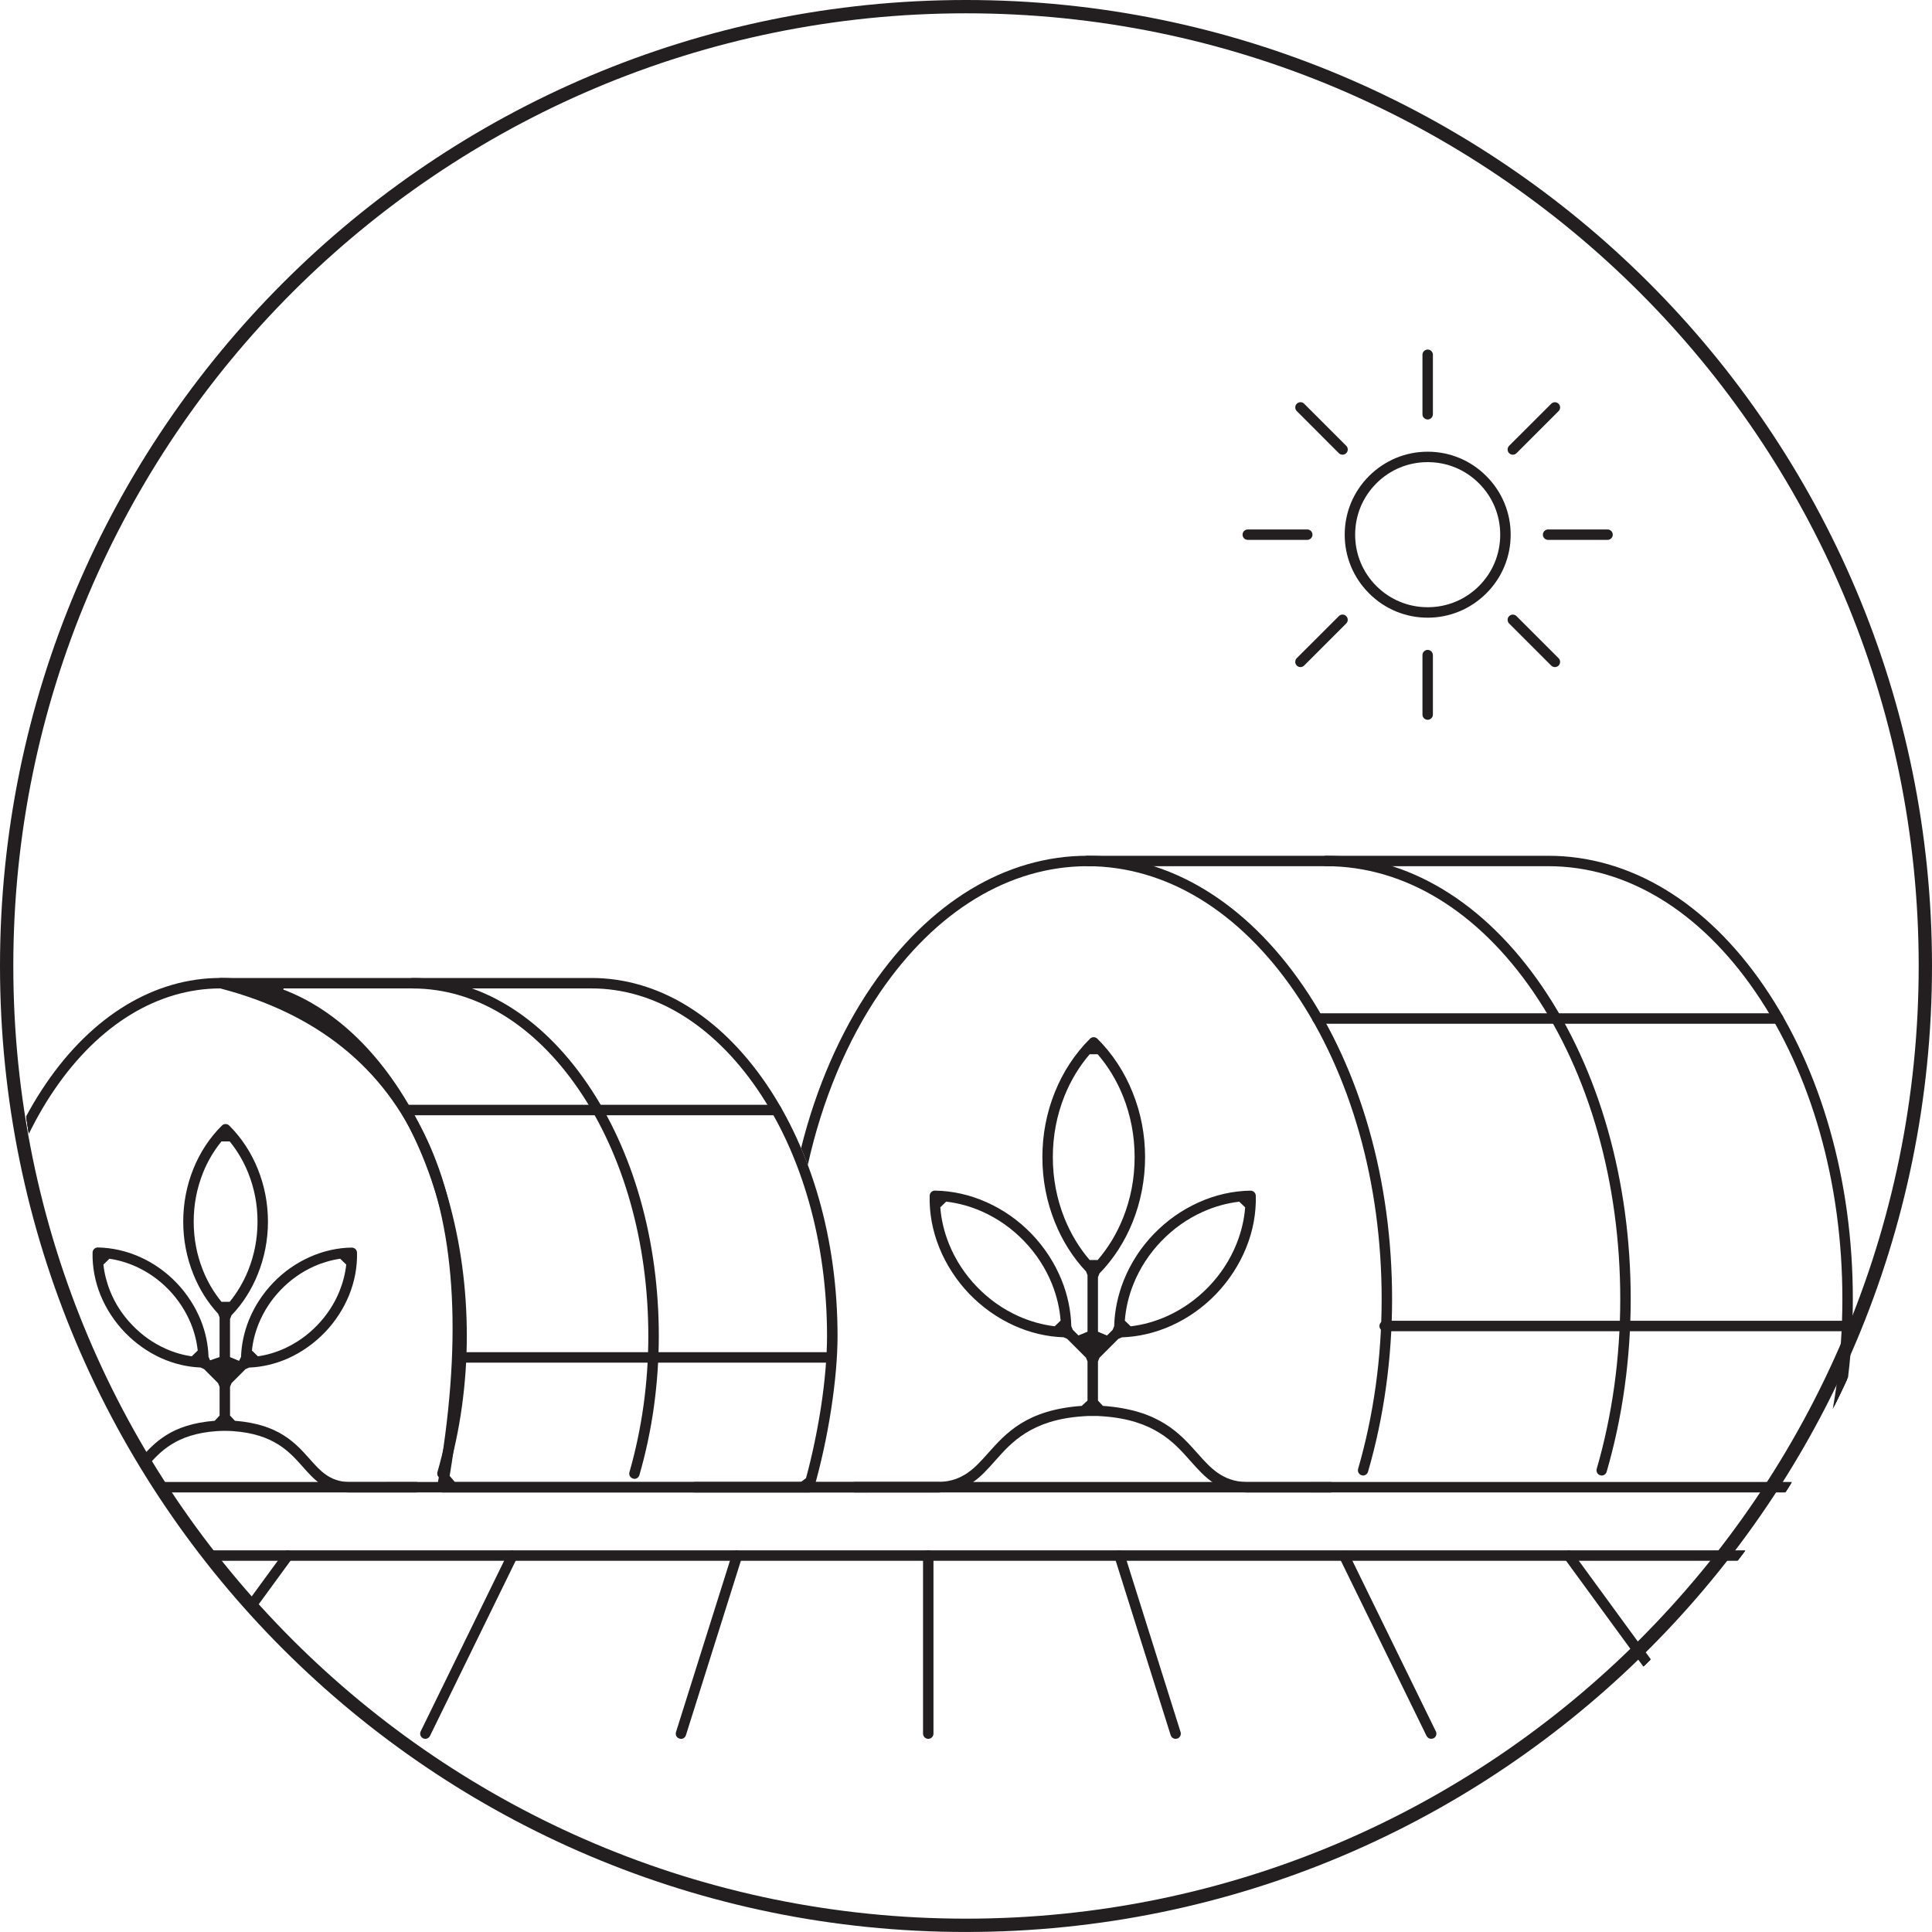 <?xml version="1.0" encoding="utf-8"?>
<!-- Generator: Adobe Illustrator 16.0.0, SVG Export Plug-In . SVG Version: 6.00 Build 0)  -->
<!DOCTYPE svg PUBLIC "-//W3C//DTD SVG 1.1//EN" "http://www.w3.org/Graphics/SVG/1.1/DTD/svg11.dtd">
<svg version="1.1" id="Layer_1" xmlns="http://www.w3.org/2000/svg" xmlns:xlink="http://www.w3.org/1999/xlink" x="0px" y="0px"
	 width="72.584px" height="72.583px" viewBox="0 0 72.584 72.583" enable-background="new 0 0 72.584 72.583" xml:space="preserve">
<path fill="none" stroke="#231F20" stroke-width="0.5" stroke-miterlimit="10" d="M36.292,72.333L36.292,72.333
	c-19.904,0-36.042-16.137-36.042-36.042C0.25,16.386,16.388,0.25,36.292,0.25c19.905,0,36.042,16.136,36.042,36.041
	C72.334,56.196,56.197,72.333,36.292,72.333z"/>
<g>
	<defs>
		<path id="SVGID_1_" d="M0.609,36.739c0,19.906,16.136,36.043,36.041,36.043c19.906,0,36.042-16.137,36.042-36.043
			c0-19.905-16.136-36.041-36.042-36.041C16.745,0.699,0.609,16.834,0.609,36.739"/>
	</defs>
	<clipPath id="SVGID_2_">
		<use xlink:href="#SVGID_1_"  overflow="visible"/>
	</clipPath>
	<path clip-path="url(#SVGID_2_)" fill-rule="evenodd" clip-rule="evenodd" fill="#231F20" d="M51.157,55.425
		c-0.104-0.029-0.163-0.139-0.134-0.24c0.291-1.002,0.514-2.055,0.662-3.123c0.148-1.064,0.223-2.16,0.223-3.256
		c0-4.359-1.157-8.451-3.259-11.529c-2.086-3.053-4.853-4.735-7.791-4.735s-5.705,1.682-7.791,4.735
		c-1.246,1.824-2.18,4.057-2.719,6.492c-0.08-0.215-0.164-0.428-0.252-0.635c0.563-2.268,1.479-4.365,2.648-6.076
		c2.161-3.164,5.042-4.908,8.113-4.908c3.07,0,5.951,1.744,8.113,4.908c2.146,3.141,3.33,7.313,3.33,11.748
		c0,1.107-0.078,2.223-0.229,3.309c-0.15,1.086-0.378,2.154-0.675,3.178c-0.023,0.082-0.101,0.141-0.187,0.141
		C51.193,55.433,51.176,55.431,51.157,55.425"/>
	<path clip-path="url(#SVGID_2_)" fill-rule="evenodd" clip-rule="evenodd" fill="#231F20" d="M51.165,55.397
		c-0.089-0.025-0.14-0.117-0.114-0.205c0.291-1.004,0.514-2.057,0.663-3.127c0.147-1.064,0.223-2.162,0.223-3.26
		c0-4.363-1.159-8.465-3.264-11.545c-2.092-3.061-4.866-4.748-7.814-4.748s-5.723,1.687-7.814,4.748
		c-1.232,1.805-2.159,4.006-2.702,6.408c-0.069-0.182-0.141-0.361-0.216-0.537c0.563-2.26,1.478-4.354,2.644-6.059
		c2.154-3.156,5.027-4.896,8.089-4.896c3.06,0,5.933,1.74,8.09,4.896c2.144,3.137,3.324,7.303,3.324,11.732
		c0,1.107-0.077,2.219-0.229,3.305c-0.149,1.084-0.377,2.152-0.674,3.174c-0.02,0.07-0.086,0.121-0.159,0.121
		C51.195,55.405,51.18,55.403,51.165,55.397"/>
	<path clip-path="url(#SVGID_2_)" fill-rule="evenodd" clip-rule="evenodd" fill="#231F20" d="M51.165,55.397
		c-0.089-0.025-0.14-0.117-0.114-0.205c0.291-1.004,0.514-2.057,0.663-3.127c0.147-1.064,0.223-2.162,0.223-3.26
		c0-4.363-1.159-8.465-3.264-11.545c-2.092-3.061-4.866-4.748-7.814-4.748s-5.723,1.687-7.814,4.748
		c-1.232,1.805-2.159,4.006-2.702,6.408c-0.069-0.182-0.141-0.361-0.216-0.537c0.563-2.26,1.478-4.354,2.644-6.059
		c2.154-3.156,5.027-4.896,8.089-4.896c3.06,0,5.933,1.74,8.09,4.896c2.144,3.137,3.324,7.303,3.324,11.732
		c0,1.107-0.077,2.219-0.229,3.305c-0.149,1.084-0.377,2.152-0.674,3.174c-0.02,0.07-0.086,0.121-0.159,0.121
		C51.195,55.405,51.18,55.403,51.165,55.397"/>
	<path clip-path="url(#SVGID_2_)" fill-rule="evenodd" clip-rule="evenodd" fill="#231F20" d="M68.466,55.425
		c-0.104-0.029-0.163-0.139-0.134-0.24c0.291-1.002,0.514-2.055,0.662-3.123c0.148-1.064,0.223-2.16,0.223-3.256
		c0-4.359-1.157-8.451-3.259-11.529c-2.086-3.053-4.853-4.735-7.791-4.735H40.859c-0.109,0-0.197-0.088-0.197-0.195
		c0-0.108,0.088-0.196,0.197-0.196h17.308c3.07,0,5.951,1.744,8.113,4.908c2.146,3.141,3.33,7.313,3.33,11.748
		c0,1.107-0.078,2.223-0.229,3.309c-0.15,1.086-0.378,2.154-0.675,3.178c-0.023,0.082-0.101,0.141-0.187,0.141
		C68.502,55.433,68.484,55.431,68.466,55.425"/>
	<path clip-path="url(#SVGID_2_)" fill-rule="evenodd" clip-rule="evenodd" fill="#231F20" d="M68.474,55.397
		c-0.089-0.025-0.14-0.117-0.114-0.205c0.291-1.004,0.514-2.057,0.663-3.127c0.147-1.064,0.223-2.162,0.223-3.26
		c0-4.363-1.159-8.465-3.264-11.545c-2.092-3.061-4.866-4.748-7.814-4.748H40.858c-0.093,0-0.168-0.074-0.168-0.168
		c0-0.093,0.075-0.168,0.168-0.168h17.309c3.06,0,5.933,1.74,8.09,4.896c2.144,3.137,3.324,7.303,3.324,11.732
		c0,1.107-0.077,2.219-0.229,3.305c-0.149,1.084-0.377,2.152-0.674,3.174c-0.02,0.07-0.086,0.121-0.159,0.121
		C68.504,55.405,68.488,55.403,68.474,55.397"/>
	<path clip-path="url(#SVGID_2_)" fill-rule="evenodd" clip-rule="evenodd" fill="#231F20" d="M68.474,55.397
		c-0.089-0.025-0.14-0.117-0.114-0.205c0.291-1.004,0.514-2.057,0.663-3.127c0.147-1.064,0.223-2.162,0.223-3.26
		c0-4.363-1.159-8.465-3.264-11.545c-2.092-3.061-4.866-4.748-7.814-4.748H40.858c-0.093,0-0.168-0.074-0.168-0.168
		c0-0.093,0.075-0.168,0.168-0.168h17.309c3.06,0,5.933,1.74,8.09,4.896c2.144,3.137,3.324,7.303,3.324,11.732
		c0,1.107-0.077,2.219-0.229,3.305c-0.149,1.084-0.377,2.152-0.674,3.174c-0.02,0.07-0.086,0.121-0.159,0.121
		C68.504,55.405,68.488,55.403,68.474,55.397"/>
	<path clip-path="url(#SVGID_2_)" fill-rule="evenodd" clip-rule="evenodd" fill="#231F20" d="M26.108,56.069
		c-0.108,0-0.196-0.088-0.196-0.195c0-0.109,0.088-0.197,0.196-0.197h48.288c0.108,0,0.196,0.088,0.196,0.197
		c0,0.107-0.088,0.195-0.196,0.195H26.108z"/>
	<path clip-path="url(#SVGID_2_)" fill-rule="evenodd" clip-rule="evenodd" fill="#231F20" d="M26.108,56.042
		c-0.093,0-0.168-0.074-0.168-0.168s0.075-0.168,0.168-0.168h48.288c0.093,0,0.168,0.074,0.168,0.168s-0.075,0.168-0.168,0.168
		H26.108z"/>
	<path clip-path="url(#SVGID_2_)" fill-rule="evenodd" clip-rule="evenodd" fill="#231F20" d="M26.108,56.042
		c-0.093,0-0.168-0.074-0.168-0.168s0.075-0.168,0.168-0.168h48.288c0.093,0,0.168,0.074,0.168,0.168s-0.075,0.168-0.168,0.168
		H26.108z"/>
	<path clip-path="url(#SVGID_2_)" fill-rule="evenodd" clip-rule="evenodd" fill="#231F20" d="M49.496,38.462
		c-0.107,0-0.196-0.09-0.196-0.197c0-0.109,0.089-0.197,0.196-0.197h17.31c0.107,0,0.195,0.088,0.195,0.197
		c0,0.107-0.088,0.197-0.195,0.197H49.496z"/>
	<path clip-path="url(#SVGID_2_)" fill-rule="evenodd" clip-rule="evenodd" fill="#231F20" d="M49.496,38.433
		c-0.093,0-0.168-0.074-0.168-0.168s0.075-0.168,0.168-0.168h17.31c0.092,0,0.168,0.074,0.168,0.168s-0.076,0.168-0.168,0.168
		H49.496z"/>
	<path clip-path="url(#SVGID_2_)" fill-rule="evenodd" clip-rule="evenodd" fill="#231F20" d="M49.496,38.433
		c-0.093,0-0.168-0.074-0.168-0.168s0.075-0.168,0.168-0.168h17.31c0.092,0,0.168,0.074,0.168,0.168s-0.076,0.168-0.168,0.168
		H49.496z"/>
	<path clip-path="url(#SVGID_2_)" fill-rule="evenodd" clip-rule="evenodd" fill="#231F20" d="M52.02,50.013
		c-0.107,0-0.196-0.088-0.196-0.195c0-0.109,0.089-0.197,0.196-0.197h17.309c0.108,0,0.196,0.088,0.196,0.197
		c0,0.107-0.088,0.195-0.196,0.195H52.02z"/>
	<path clip-path="url(#SVGID_2_)" fill-rule="evenodd" clip-rule="evenodd" fill="#231F20" d="M52.02,49.983
		c-0.093,0-0.168-0.074-0.168-0.168c0-0.092,0.075-0.168,0.168-0.168h17.309c0.093,0,0.169,0.076,0.169,0.168
		c0,0.094-0.076,0.168-0.169,0.168H52.02z"/>
	<path clip-path="url(#SVGID_2_)" fill-rule="evenodd" clip-rule="evenodd" fill="#231F20" d="M52.02,49.983
		c-0.093,0-0.168-0.074-0.168-0.168c0-0.092,0.075-0.168,0.168-0.168h17.309c0.093,0,0.169,0.076,0.169,0.168
		c0,0.094-0.076,0.168-0.169,0.168H52.02z"/>
	<path clip-path="url(#SVGID_2_)" fill-rule="evenodd" clip-rule="evenodd" fill="#231F20" d="M60.121,55.425
		c-0.104-0.029-0.163-0.139-0.134-0.24c0.291-1.002,0.514-2.055,0.662-3.123c0.147-1.064,0.223-2.16,0.223-3.256
		c0-4.359-1.157-8.451-3.259-11.529c-2.086-3.053-4.852-4.735-7.791-4.735c-0.108,0-0.196-0.088-0.196-0.195
		c0-0.108,0.088-0.196,0.196-0.196c3.07,0,5.951,1.744,8.113,4.908c2.146,3.141,3.33,7.313,3.33,11.748
		c0,1.105-0.078,2.221-0.229,3.309c-0.15,1.086-0.379,2.156-0.675,3.178c-0.024,0.082-0.101,0.141-0.188,0.141
		C60.157,55.433,60.14,55.431,60.121,55.425"/>
	<path clip-path="url(#SVGID_2_)" fill-rule="evenodd" clip-rule="evenodd" fill="#231F20" d="M60.129,55.397
		c-0.089-0.025-0.14-0.117-0.114-0.205c0.291-1.004,0.514-2.057,0.663-3.127c0.147-1.064,0.223-2.162,0.223-3.26
		c0-4.363-1.159-8.465-3.264-11.545c-2.092-3.061-4.865-4.748-7.814-4.748c-0.092,0-0.168-0.074-0.168-0.168
		c0-0.093,0.076-0.168,0.168-0.168c3.06,0,5.933,1.74,8.09,4.896c2.144,3.137,3.324,7.303,3.324,11.732
		c0,1.105-0.077,2.217-0.228,3.305c-0.15,1.084-0.378,2.152-0.674,3.174c-0.02,0.07-0.086,0.121-0.16,0.121
		C60.159,55.405,60.144,55.403,60.129,55.397"/>
	<path clip-path="url(#SVGID_2_)" fill-rule="evenodd" clip-rule="evenodd" fill="#231F20" d="M60.129,55.397
		c-0.089-0.025-0.14-0.117-0.114-0.205c0.291-1.004,0.514-2.057,0.663-3.127c0.147-1.064,0.223-2.162,0.223-3.26
		c0-4.363-1.159-8.465-3.264-11.545c-2.092-3.061-4.865-4.748-7.814-4.748c-0.092,0-0.168-0.074-0.168-0.168
		c0-0.093,0.076-0.168,0.168-0.168c3.06,0,5.933,1.74,8.09,4.896c2.144,3.137,3.324,7.303,3.324,11.732
		c0,1.105-0.077,2.217-0.228,3.305c-0.15,1.084-0.378,2.152-0.674,3.174c-0.02,0.07-0.086,0.121-0.16,0.121
		C60.159,55.405,60.144,55.403,60.129,55.397"/>
	<path clip-path="url(#SVGID_2_)" fill-rule="evenodd" clip-rule="evenodd" fill="#231F20" d="M32.119,56.069
		c-0.108,0-0.196-0.088-0.196-0.195c0-0.109,0.088-0.197,0.196-0.197h3.174c0.894-0.033,1.34-0.535,1.813-1.066
		c0.687-0.771,1.46-1.645,3.533-1.793l0.218-0.199v-1.471l-0.058-0.141l-0.709-0.709l-0.133-0.057
		c-0.63-0.021-1.254-0.168-1.855-0.438c-0.63-0.285-1.197-0.686-1.685-1.191c-0.48-0.5-0.87-1.1-1.125-1.73
		c-0.259-0.641-0.382-1.301-0.365-1.961c0.003-0.107,0.09-0.191,0.196-0.191c0.67,0.012,1.323,0.158,1.951,0.441
		c0.633,0.283,1.198,0.684,1.685,1.188c0.48,0.498,0.869,1.098,1.124,1.73c0.228,0.564,0.35,1.148,0.365,1.736l0.057,0.135
		l0.213,0.213l0.339-0.141v-2.125l-0.054-0.137c-0.497-0.527-0.891-1.152-1.173-1.855c-0.312-0.773-0.468-1.594-0.468-2.441
		c0-0.846,0.156-1.668,0.468-2.441c0.305-0.764,0.763-1.457,1.322-2.01c0.036-0.035,0.085-0.057,0.136-0.057
		c0.052,0,0.101,0.021,0.138,0.057c0.562,0.555,1.019,1.25,1.324,2.014c0.312,0.77,0.47,1.592,0.47,2.438
		c0,0.834-0.162,1.68-0.469,2.439c-0.296,0.734-0.715,1.385-1.246,1.93l-0.055,0.139v2.051l0.338,0.141l0.213-0.213l0.058-0.135
		c0.015-0.586,0.138-1.17,0.364-1.736c0.261-0.645,0.639-1.227,1.124-1.73c0.487-0.504,1.053-0.904,1.685-1.188
		c0.628-0.283,1.281-0.43,1.942-0.441h0.002c0.116,0,0.2,0.084,0.203,0.191c0.018,0.66-0.105,1.32-0.364,1.961
		c-0.256,0.631-0.646,1.23-1.126,1.73c-0.489,0.508-1.056,0.908-1.684,1.191c-0.602,0.27-1.226,0.416-1.855,0.438l-0.134,0.057
		l-0.709,0.709l-0.057,0.141v1.471l0.186,0.197c2.105,0.15,2.879,1.023,3.563,1.793c0.477,0.537,0.927,1.045,1.828,1.07l3.159-0.002
		c0.108,0,0.196,0.088,0.196,0.197c0,0.107-0.088,0.195-0.196,0.195l-3.162-0.002c-1.074-0.025-1.533-0.545-2.117-1.201
		c-0.603-0.68-1.352-1.523-3.268-1.658l-0.187-0.012h-0.389l-0.196,0.012c-1.918,0.135-2.667,0.979-3.269,1.658
		c-0.576,0.648-1.031,1.164-2.086,1.199L32.119,56.069z M46.559,45.146c-0.467,0.055-0.927,0.182-1.368,0.381
		c-0.582,0.26-1.106,0.631-1.562,1.104c-0.446,0.461-0.807,1.016-1.043,1.602c-0.181,0.447-0.291,0.912-0.327,1.385l0.222,0.211
		c0.465-0.055,0.923-0.184,1.363-0.381c0.582-0.262,1.108-0.633,1.563-1.105c0.453-0.471,0.805-1.01,1.045-1.604
		c0.182-0.451,0.292-0.914,0.328-1.379L46.559,45.146z M35.326,45.358c0.036,0.465,0.146,0.928,0.328,1.379
		c0.24,0.594,0.592,1.133,1.045,1.604c0.451,0.469,0.978,0.842,1.563,1.105c0.439,0.197,0.897,0.326,1.363,0.381l0.221-0.211
		c-0.035-0.469-0.145-0.934-0.327-1.385c-0.236-0.586-0.597-1.141-1.043-1.602c-0.445-0.465-0.985-0.846-1.561-1.104
		c-0.442-0.199-0.902-0.326-1.369-0.381L35.326,45.358z M40.938,39.608c-0.394,0.459-0.712,0.986-0.946,1.568
		c-0.29,0.725-0.438,1.496-0.438,2.297c0,0.799,0.147,1.572,0.438,2.297c0.235,0.584,0.554,1.111,0.946,1.568h0.301
		c0.395-0.459,0.715-0.986,0.95-1.572c0.291-0.723,0.438-1.496,0.438-2.293s-0.147-1.568-0.438-2.295
		c-0.235-0.584-0.556-1.113-0.95-1.57H40.938z"/>
	<path clip-path="url(#SVGID_2_)" fill-rule="evenodd" clip-rule="evenodd" fill="#231F20" d="M32.119,56.04
		c-0.093,0-0.168-0.074-0.168-0.168c0-0.092,0.075-0.168,0.168-0.168l3.174,0.002c0.907-0.035,1.357-0.541,1.834-1.078
		c0.682-0.766,1.452-1.635,3.514-1.781l0.244-0.23v-1.469l-0.066-0.16l-0.709-0.709l-0.152-0.066
		c-0.626-0.02-1.246-0.166-1.844-0.434c-0.627-0.283-1.19-0.682-1.676-1.188c-0.479-0.496-0.866-1.092-1.12-1.721
		c-0.256-0.637-0.379-1.293-0.362-1.949c0.002-0.09,0.077-0.164,0.167-0.164c0.667,0.012,1.316,0.158,1.94,0.439
		c0.629,0.283,1.192,0.68,1.676,1.182c0.478,0.496,0.865,1.092,1.118,1.721c0.227,0.561,0.349,1.141,0.362,1.727l0.066,0.154
		l0.213,0.213l0.387-0.16v-2.125l-0.062-0.156c-0.494-0.525-0.887-1.146-1.167-1.848c-0.31-0.77-0.467-1.586-0.467-2.43
		s0.157-1.66,0.466-2.432c0.305-0.758,0.76-1.449,1.316-2c0.031-0.029,0.072-0.047,0.116-0.047s0.086,0.018,0.117,0.049
		c0.559,0.551,1.015,1.242,1.318,2c0.311,0.771,0.468,1.586,0.468,2.43c0,0.832-0.162,1.672-0.467,2.428
		c-0.295,0.732-0.712,1.379-1.239,1.922l-0.064,0.158v2.051l0.387,0.16l0.213-0.213l0.066-0.154
		c0.014-0.584,0.136-1.164,0.362-1.727c0.259-0.641,0.635-1.219,1.118-1.721c0.484-0.502,1.047-0.898,1.676-1.182
		c0.624-0.281,1.273-0.428,1.932-0.438h0.003c0.099,0,0.171,0.07,0.173,0.16c0.018,0.658-0.104,1.314-0.362,1.951
		c-0.254,0.629-0.642,1.225-1.12,1.721c-0.486,0.508-1.05,0.904-1.675,1.188c-0.598,0.268-1.219,0.414-1.845,0.434l-0.152,0.066
		l-0.709,0.709l-0.066,0.162v1.467l0.215,0.229c2.091,0.148,2.861,1.018,3.542,1.781c0.48,0.543,0.935,1.055,1.849,1.08l3.16-0.002
		c0.093,0,0.168,0.076,0.168,0.168c0,0.094-0.075,0.168-0.168,0.168h-3.162c-1.061-0.025-1.518-0.541-2.096-1.193
		c-0.606-0.682-1.359-1.529-3.286-1.668l-0.188-0.012h-0.39l-0.197,0.012c-1.931,0.139-2.684,0.986-3.289,1.668
		c-0.571,0.645-1.023,1.154-2.065,1.191L32.119,56.04z M46.556,45.118c-0.47,0.053-0.934,0.182-1.377,0.381
		c-0.586,0.264-1.114,0.637-1.57,1.111c-0.448,0.463-0.811,1.021-1.048,1.611c-0.183,0.449-0.293,0.918-0.33,1.391l0.253,0.244
		c0.468-0.057,0.93-0.186,1.371-0.383c0.587-0.264,1.115-0.639,1.572-1.113c0.456-0.473,0.81-1.016,1.052-1.613
		c0.183-0.453,0.293-0.92,0.33-1.385L46.556,45.118z M35.298,45.362c0.036,0.465,0.146,0.932,0.33,1.385
		c0.241,0.598,0.595,1.141,1.051,1.613c0.454,0.473,0.983,0.846,1.572,1.113c0.441,0.197,0.903,0.326,1.371,0.383l0.253-0.244
		c-0.035-0.469-0.146-0.938-0.329-1.391c-0.237-0.59-0.601-1.148-1.049-1.611c-0.448-0.467-0.991-0.852-1.57-1.111
		c-0.443-0.199-0.906-0.328-1.377-0.381L35.298,45.362z M40.916,39.591c-0.396,0.459-0.716,0.99-0.95,1.574
		c-0.293,0.73-0.44,1.504-0.44,2.309s0.147,1.58,0.44,2.307c0.235,0.588,0.556,1.119,0.95,1.578h0.344
		c0.396-0.461,0.719-0.992,0.954-1.58c0.293-0.729,0.441-1.504,0.441-2.305s-0.148-1.576-0.441-2.305
		c-0.235-0.588-0.558-1.119-0.954-1.58L40.916,39.591z"/>
	<path clip-path="url(#SVGID_2_)" fill-rule="evenodd" clip-rule="evenodd" fill="#231F20" d="M41.021,52.761l0.031-0.07
		l0.024,0.063l0.205,0.217h-0.417l-0.069,0.004L41.021,52.761z M41.002,50.911l-0.544-0.559l0.116,0.023l0.387-0.16l0.092-0.137
		l0.092,0.137l0.387,0.16l0.126-0.025l-0.511,0.496l-0.098,0.201L41.002,50.911z M42.07,49.903c0.002-0.063,0.005-0.121,0.01-0.182
		l0.013,0.033l0.253,0.242l0.013,0.004c-0.073,0.006-0.145,0.012-0.217,0.014l-0.156,0.059L42.07,49.903z M40.036,50.032
		c-0.103-0.006-0.203-0.016-0.301-0.025l0.024-0.008l0.253-0.242l0.005-0.014c0.001,0.029,0.002,0.057,0.003,0.086l0.082,0.229
		l0.012,0.014L40.036,50.032z M41.008,47.679c-0.041-0.045-0.081-0.092-0.12-0.137l0.028,0.014l0.352-0.004
		c-0.041,0.045-0.082,0.09-0.125,0.133l-0.078,0.164L41.008,47.679z M46.946,45.218l-0.252-0.242l-0.013-0.004
		c0.099-0.01,0.196-0.014,0.295-0.016c-0.001,0.102-0.006,0.205-0.014,0.309L46.946,45.218z M35.156,45.229
		c-0.004-0.102-0.004-0.201-0.002-0.305c0.104,0.008,0.209,0.02,0.314,0.031l-0.057,0.02l-0.252,0.242L35.156,45.229z
		 M41.259,39.392l-0.35,0.004c0.065-0.072,0.133-0.145,0.203-0.211c0.068,0.074,0.138,0.152,0.206,0.232L41.259,39.392z"/>
	<path clip-path="url(#SVGID_2_)" fill-rule="evenodd" clip-rule="evenodd" fill="#231F20" d="M53.637,23.206
		c-0.831,0-1.613-0.324-2.202-0.914c-0.591-0.592-0.915-1.373-0.915-2.204s0.324-1.614,0.913-2.203
		c0.593-0.59,1.374-0.915,2.204-0.915c0.831,0,1.613,0.325,2.202,0.914c0.592,0.593,0.916,1.375,0.916,2.204
		c0,0.831-0.324,1.613-0.914,2.203C55.248,22.881,54.467,23.206,53.637,23.206 M53.637,17.362c-0.729,0-1.413,0.282-1.927,0.797
		c-0.515,0.516-0.798,1.199-0.798,1.929c0,0.729,0.283,1.414,0.796,1.927c0.516,0.515,1.2,0.798,1.929,0.798
		c0.729,0,1.414-0.283,1.928-0.797s0.797-1.199,0.797-1.928c0-0.729-0.282-1.413-0.796-1.927
		C55.051,17.644,54.366,17.362,53.637,17.362"/>
	<path clip-path="url(#SVGID_2_)" fill-rule="evenodd" clip-rule="evenodd" fill="#231F20" d="M53.637,23.177
		c-0.823,0-1.599-0.322-2.183-0.906c-0.585-0.586-0.906-1.361-0.906-2.184c0-0.823,0.321-1.6,0.904-2.184
		c0.588-0.585,1.362-0.906,2.185-0.906c0.823,0,1.6,0.321,2.184,0.905c0.586,0.588,0.906,1.363,0.906,2.185
		c0,0.822-0.32,1.599-0.904,2.184C55.233,22.855,54.459,23.177,53.637,23.177 M53.637,17.333c-0.736,0-1.428,0.285-1.946,0.806
		c-0.521,0.52-0.807,1.212-0.807,1.948s0.285,1.429,0.805,1.946c0.521,0.521,1.212,0.808,1.948,0.808
		c0.737,0,1.429-0.286,1.947-0.807c0.52-0.519,0.806-1.211,0.806-1.947s-0.285-1.429-0.805-1.946
		C55.065,17.619,54.374,17.333,53.637,17.333"/>
	<path clip-path="url(#SVGID_2_)" fill-rule="evenodd" clip-rule="evenodd" fill="#231F20" d="M53.637,23.177
		c-0.823,0-1.599-0.322-2.183-0.906c-0.585-0.586-0.906-1.361-0.906-2.184c0-0.823,0.321-1.6,0.904-2.184
		c0.588-0.585,1.362-0.906,2.185-0.906c0.823,0,1.6,0.321,2.184,0.905c0.586,0.588,0.906,1.363,0.906,2.185
		c0,0.822-0.32,1.599-0.904,2.184C55.233,22.855,54.459,23.177,53.637,23.177 M53.637,17.333c-0.736,0-1.428,0.285-1.946,0.806
		c-0.521,0.52-0.807,1.212-0.807,1.948s0.285,1.429,0.805,1.946c0.521,0.521,1.212,0.808,1.948,0.808
		c0.737,0,1.429-0.286,1.947-0.807c0.52-0.519,0.806-1.211,0.806-1.947s-0.285-1.429-0.805-1.946
		C55.065,17.619,54.374,17.333,53.637,17.333"/>
	<path clip-path="url(#SVGID_2_)" fill-rule="evenodd" clip-rule="evenodd" fill="#231F20" d="M53.637,15.759
		c-0.107,0-0.196-0.088-0.196-0.195v-2.236c0-0.107,0.089-0.196,0.196-0.196c0.108,0,0.196,0.089,0.196,0.196v2.236
		C53.833,15.671,53.745,15.759,53.637,15.759"/>
	<path clip-path="url(#SVGID_2_)" fill-rule="evenodd" clip-rule="evenodd" fill="#231F20" d="M53.637,15.732
		c-0.093,0-0.168-0.075-0.168-0.169v-2.234c0-0.093,0.075-0.168,0.168-0.168s0.168,0.075,0.168,0.168v2.234
		C53.805,15.657,53.729,15.732,53.637,15.732"/>
	<path clip-path="url(#SVGID_2_)" fill-rule="evenodd" clip-rule="evenodd" fill="#231F20" d="M53.637,15.732
		c-0.093,0-0.168-0.075-0.168-0.169v-2.234c0-0.093,0.075-0.168,0.168-0.168s0.168,0.075,0.168,0.168v2.234
		C53.805,15.657,53.729,15.732,53.637,15.732"/>
	<path clip-path="url(#SVGID_2_)" fill-rule="evenodd" clip-rule="evenodd" fill="#231F20" d="M53.637,27.042
		c-0.107,0-0.196-0.088-0.196-0.195v-2.235c0-0.107,0.089-0.196,0.196-0.196c0.108,0,0.196,0.089,0.196,0.196v2.235
		C53.833,26.954,53.745,27.042,53.637,27.042"/>
	<path clip-path="url(#SVGID_2_)" fill-rule="evenodd" clip-rule="evenodd" fill="#231F20" d="M53.637,27.013
		c-0.093,0-0.168-0.074-0.168-0.168v-2.233c0-0.093,0.075-0.168,0.168-0.168s0.168,0.075,0.168,0.168v2.233
		C53.805,26.939,53.729,27.013,53.637,27.013"/>
	<path clip-path="url(#SVGID_2_)" fill-rule="evenodd" clip-rule="evenodd" fill="#231F20" d="M53.637,27.013
		c-0.093,0-0.168-0.074-0.168-0.168v-2.233c0-0.093,0.075-0.168,0.168-0.168s0.168,0.075,0.168,0.168v2.233
		C53.805,26.939,53.729,27.013,53.637,27.013"/>
	<path clip-path="url(#SVGID_2_)" fill-rule="evenodd" clip-rule="evenodd" fill="#231F20" d="M58.161,20.283
		c-0.108,0-0.196-0.088-0.196-0.195c0-0.109,0.088-0.197,0.196-0.197h2.234c0.108,0,0.196,0.088,0.196,0.197
		c0,0.107-0.088,0.195-0.196,0.195H58.161z"/>
	<path clip-path="url(#SVGID_2_)" fill-rule="evenodd" clip-rule="evenodd" fill="#231F20" d="M58.161,20.254
		c-0.093,0-0.168-0.074-0.168-0.168c0-0.093,0.075-0.168,0.168-0.168h2.234c0.093,0,0.168,0.075,0.168,0.168
		c0,0.094-0.075,0.168-0.168,0.168H58.161z"/>
	<path clip-path="url(#SVGID_2_)" fill-rule="evenodd" clip-rule="evenodd" fill="#231F20" d="M58.161,20.254
		c-0.093,0-0.168-0.074-0.168-0.168c0-0.093,0.075-0.168,0.168-0.168h2.234c0.093,0,0.168,0.075,0.168,0.168
		c0,0.094-0.075,0.168-0.168,0.168H58.161z"/>
	<path clip-path="url(#SVGID_2_)" fill-rule="evenodd" clip-rule="evenodd" fill="#231F20" d="M46.878,20.283
		c-0.108,0-0.196-0.088-0.196-0.195c0-0.109,0.088-0.197,0.196-0.197h2.234c0.108,0,0.197,0.088,0.197,0.197
		c0,0.107-0.089,0.195-0.197,0.195H46.878z"/>
	<path clip-path="url(#SVGID_2_)" fill-rule="evenodd" clip-rule="evenodd" fill="#231F20" d="M46.878,20.254
		c-0.093,0-0.168-0.074-0.168-0.168c0-0.093,0.075-0.168,0.168-0.168h2.234c0.093,0,0.169,0.075,0.169,0.168
		c0,0.094-0.076,0.168-0.169,0.168H46.878z"/>
	<path clip-path="url(#SVGID_2_)" fill-rule="evenodd" clip-rule="evenodd" fill="#231F20" d="M46.878,20.254
		c-0.093,0-0.168-0.074-0.168-0.168c0-0.093,0.075-0.168,0.168-0.168h2.234c0.093,0,0.169,0.075,0.169,0.168
		c0,0.094-0.076,0.168-0.169,0.168H46.878z"/>
	<path clip-path="url(#SVGID_2_)" fill-rule="evenodd" clip-rule="evenodd" fill="#231F20" d="M56.836,17.083
		c-0.053,0-0.102-0.021-0.139-0.058c-0.076-0.076-0.076-0.2,0-0.277l1.58-1.578c0.038-0.037,0.086-0.059,0.139-0.059
		s0.102,0.021,0.139,0.059c0.077,0.075,0.077,0.199,0,0.275l-1.58,1.58C56.938,17.063,56.889,17.083,56.836,17.083"/>
	<path clip-path="url(#SVGID_2_)" fill-rule="evenodd" clip-rule="evenodd" fill="#231F20" d="M56.836,17.056
		c-0.045,0-0.087-0.019-0.119-0.05c-0.064-0.064-0.064-0.172,0.001-0.236l1.579-1.58c0.032-0.031,0.074-0.049,0.119-0.049
		s0.087,0.018,0.119,0.049c0.064,0.063,0.064,0.173,0,0.236l-1.58,1.58C56.923,17.038,56.881,17.056,56.836,17.056"/>
	<path clip-path="url(#SVGID_2_)" fill-rule="evenodd" clip-rule="evenodd" fill="#231F20" d="M56.836,17.056
		c-0.045,0-0.087-0.019-0.119-0.05c-0.064-0.064-0.064-0.172,0.001-0.236l1.579-1.58c0.032-0.031,0.074-0.049,0.119-0.049
		s0.087,0.018,0.119,0.049c0.064,0.063,0.064,0.173,0,0.236l-1.58,1.58C56.923,17.038,56.881,17.056,56.836,17.056"/>
	<path clip-path="url(#SVGID_2_)" fill-rule="evenodd" clip-rule="evenodd" fill="#231F20" d="M48.857,25.062
		c-0.052,0-0.101-0.02-0.138-0.057c-0.037-0.038-0.058-0.087-0.058-0.139s0.021-0.102,0.057-0.139l1.581-1.579
		c0.037-0.038,0.086-0.059,0.138-0.059c0.053,0,0.102,0.021,0.139,0.059c0.037,0.036,0.058,0.086,0.058,0.138
		s-0.021,0.101-0.058,0.138l-1.58,1.58C48.96,25.042,48.91,25.062,48.857,25.062"/>
	<path clip-path="url(#SVGID_2_)" fill-rule="evenodd" clip-rule="evenodd" fill="#231F20" d="M48.857,25.034
		c-0.045,0-0.086-0.017-0.117-0.049c-0.031-0.031-0.05-0.073-0.05-0.119c0-0.045,0.019-0.086,0.049-0.116l1.58-1.581
		c0.032-0.032,0.073-0.049,0.118-0.049s0.087,0.018,0.119,0.049c0.031,0.031,0.049,0.072,0.049,0.118
		c0,0.045-0.018,0.087-0.049,0.118l-1.58,1.58C48.944,25.016,48.902,25.034,48.857,25.034"/>
	<path clip-path="url(#SVGID_2_)" fill-rule="evenodd" clip-rule="evenodd" fill="#231F20" d="M48.857,25.034
		c-0.045,0-0.086-0.017-0.117-0.049c-0.031-0.031-0.05-0.073-0.05-0.119c0-0.045,0.019-0.086,0.049-0.116l1.58-1.581
		c0.032-0.032,0.073-0.049,0.118-0.049s0.087,0.018,0.119,0.049c0.031,0.031,0.049,0.072,0.049,0.118
		c0,0.045-0.018,0.087-0.049,0.118l-1.58,1.58C48.944,25.016,48.902,25.034,48.857,25.034"/>
	<path clip-path="url(#SVGID_2_)" fill-rule="evenodd" clip-rule="evenodd" fill="#231F20" d="M58.416,25.062
		c-0.053,0-0.102-0.021-0.139-0.058l-1.58-1.58c-0.076-0.076-0.076-0.2,0-0.275c0.037-0.037,0.086-0.059,0.139-0.059
		s0.102,0.021,0.139,0.059l1.58,1.579c0.076,0.076,0.076,0.2,0,0.277C58.519,25.042,58.469,25.062,58.416,25.062"/>
	<path clip-path="url(#SVGID_2_)" fill-rule="evenodd" clip-rule="evenodd" fill="#231F20" d="M58.416,25.034
		c-0.045,0-0.087-0.018-0.119-0.049l-1.58-1.58c-0.064-0.064-0.064-0.172,0-0.236c0.032-0.031,0.074-0.049,0.119-0.049
		s0.087,0.018,0.119,0.049l1.58,1.58c0.064,0.064,0.064,0.172-0.001,0.236C58.503,25.016,58.461,25.034,58.416,25.034"/>
	<path clip-path="url(#SVGID_2_)" fill-rule="evenodd" clip-rule="evenodd" fill="#231F20" d="M58.416,25.034
		c-0.045,0-0.087-0.018-0.119-0.049l-1.58-1.58c-0.064-0.064-0.064-0.172,0-0.236c0.032-0.031,0.074-0.049,0.119-0.049
		s0.087,0.018,0.119,0.049l1.58,1.58c0.064,0.064,0.064,0.172-0.001,0.236C58.503,25.016,58.461,25.034,58.416,25.034"/>
	<path clip-path="url(#SVGID_2_)" fill-rule="evenodd" clip-rule="evenodd" fill="#231F20" d="M50.438,17.083
		c-0.052,0-0.101-0.02-0.138-0.057l-1.58-1.581c-0.038-0.037-0.058-0.086-0.058-0.137c0-0.053,0.02-0.103,0.057-0.139
		c0.038-0.038,0.087-0.059,0.139-0.059c0.053,0,0.102,0.021,0.139,0.059l1.58,1.579c0.037,0.037,0.058,0.087,0.058,0.14
		c0,0.051-0.021,0.1-0.057,0.137C50.54,17.063,50.49,17.083,50.438,17.083"/>
	<path clip-path="url(#SVGID_2_)" fill-rule="evenodd" clip-rule="evenodd" fill="#231F20" d="M50.438,17.056
		c-0.045,0-0.086-0.018-0.117-0.05l-1.581-1.58c-0.031-0.031-0.049-0.073-0.049-0.117c0-0.046,0.018-0.087,0.049-0.118
		c0.032-0.033,0.073-0.05,0.118-0.05s0.087,0.018,0.119,0.049l1.58,1.58c0.031,0.031,0.049,0.073,0.049,0.118
		c0,0.046-0.018,0.087-0.049,0.117C50.524,17.038,50.482,17.056,50.438,17.056"/>
	<path clip-path="url(#SVGID_2_)" fill-rule="evenodd" clip-rule="evenodd" fill="#231F20" d="M50.438,17.056
		c-0.045,0-0.086-0.018-0.117-0.05l-1.581-1.58c-0.031-0.031-0.049-0.073-0.049-0.117c0-0.046,0.018-0.087,0.049-0.118
		c0.032-0.033,0.073-0.05,0.118-0.05s0.087,0.018,0.119,0.049l1.58,1.58c0.031,0.031,0.049,0.073,0.049,0.118
		c0,0.046-0.018,0.087-0.049,0.117C50.524,17.038,50.482,17.056,50.438,17.056"/>
	<path clip-path="url(#SVGID_2_)" fill-rule="evenodd" clip-rule="evenodd" fill="#231F20" d="M-0.018,55.649
		c-0.086,0-0.163-0.059-0.187-0.141c-0.25-0.84-0.438-1.715-0.563-2.602c-0.126-0.895-0.189-1.811-0.189-2.723
		c0-3.574,0.953-6.939,2.686-9.475c1.746-2.557,4.076-3.967,6.561-3.967s4.814,1.41,6.561,3.967c1.732,2.535,2.687,5.9,2.687,9.475
		c0,0.895-0.063,1.791-0.185,2.668c-0.121,0.871-0.304,1.734-0.544,2.564c-0.024,0.082-0.101,0.139-0.187,0.139
		c-0.104-0.021-0.146-0.053-0.171-0.1c-0.025-0.045-0.03-0.098-0.017-0.148c0.232-0.805,0.411-1.648,0.53-2.508
		c0.12-0.852,0.18-1.732,0.18-2.615c0-3.5-0.929-6.785-2.616-9.256c-1.672-2.445-3.887-3.793-6.238-3.793s-4.566,1.348-6.238,3.793
		c-1.688,2.469-2.616,5.756-2.616,9.256c0,0.9,0.062,1.797,0.185,2.668s0.309,1.729,0.551,2.547c0.025,0.088-0.045,0.215-0.133,0.24
		L-0.018,55.649z"/>
	<path clip-path="url(#SVGID_2_)" fill-rule="evenodd" clip-rule="evenodd" fill="#231F20" d="M-0.018,55.62
		c-0.074,0-0.14-0.049-0.16-0.119c-0.249-0.838-0.438-1.713-0.562-2.6c-0.126-0.891-0.19-1.805-0.19-2.717
		c0-3.57,0.952-6.93,2.683-9.459c1.74-2.549,4.062-3.955,6.536-3.955s4.797,1.406,6.537,3.955c1.729,2.529,2.682,5.889,2.682,9.459
		c0,0.893-0.063,1.789-0.185,2.664c-0.12,0.871-0.303,1.73-0.543,2.559c-0.021,0.07-0.086,0.121-0.159,0.121
		c-0.09-0.02-0.125-0.047-0.146-0.086s-0.026-0.084-0.013-0.127c0.232-0.807,0.411-1.652,0.53-2.51
		c0.119-0.855,0.18-1.736,0.18-2.621c0-3.504-0.931-6.797-2.621-9.271c-1.676-2.453-3.9-3.807-6.262-3.807s-4.585,1.354-6.262,3.807
		c-1.69,2.473-2.621,5.766-2.621,9.271c0,0.902,0.062,1.799,0.185,2.672c0.124,0.873,0.31,1.73,0.551,2.549
		c0.022,0.076-0.037,0.186-0.113,0.207L-0.018,55.62z"/>
	<path clip-path="url(#SVGID_2_)" fill-rule="evenodd" clip-rule="evenodd" fill="#231F20" d="M-0.018,55.62
		c-0.074,0-0.14-0.049-0.16-0.119c-0.249-0.838-0.438-1.713-0.562-2.6c-0.126-0.891-0.19-1.805-0.19-2.717
		c0-3.57,0.952-6.93,2.683-9.459c1.74-2.549,4.062-3.955,6.536-3.955s4.797,1.406,6.537,3.955c1.729,2.529,2.682,5.889,2.682,9.459
		c0,0.893-0.063,1.789-0.185,2.664c-0.12,0.871-0.303,1.73-0.543,2.559c-0.021,0.07-0.086,0.121-0.159,0.121
		c-0.09-0.02-0.125-0.047-0.146-0.086s-0.026-0.084-0.013-0.127c0.232-0.807,0.411-1.652,0.53-2.51
		c0.119-0.855,0.18-1.736,0.18-2.621c0-3.504-0.931-6.797-2.621-9.271c-1.676-2.453-3.9-3.807-6.262-3.807s-4.585,1.354-6.262,3.807
		c-1.69,2.473-2.621,5.766-2.621,9.271c0,0.902,0.062,1.799,0.185,2.672c0.124,0.873,0.31,1.73,0.551,2.549
		c0.022,0.076-0.037,0.186-0.113,0.207L-0.018,55.62z"/>
	<path clip-path="url(#SVGID_2_)" fill-rule="evenodd" clip-rule="evenodd" fill="#231F20" d="M16.592,56.067
		c-0.097-0.018-0.181-0.137-0.165-0.229c0.942-5.283,0.729-9.537-0.638-12.643c-1.354-3.076-3.882-5.115-7.516-6.061
		c-0.11-0.018-0.181-0.102-0.181-0.195c0-0.109,0.088-0.197,0.196-0.197h13.93c2.483,0,4.813,1.41,6.561,3.967
		c1.732,2.535,2.687,5.9,2.687,9.477c0,0.789-0.083,1.744-0.241,2.766c-0.157,1.02-0.389,2.076-0.649,2.975
		c-0.024,0.082-0.101,0.143-0.187,0.143h-13.77L16.592,56.067z M10.569,37.515c2.589,1.141,4.466,2.998,5.577,5.523
		c1.359,3.086,1.61,7.26,0.747,12.41l0.196,0.23h13.001l0.191-0.145c0.225-0.822,0.417-1.736,0.559-2.643
		c0.151-0.98,0.231-1.916,0.231-2.705c0-3.502-0.929-6.789-2.615-9.258c-1.673-2.445-3.888-3.793-6.238-3.793H10.649L10.569,37.515z
		"/>
	<path clip-path="url(#SVGID_2_)" fill-rule="evenodd" clip-rule="evenodd" fill="#231F20" d="M16.598,56.038
		c-0.084-0.014-0.156-0.115-0.143-0.193c0.943-5.289,0.729-9.549-0.64-12.658c-1.357-3.084-3.893-5.129-7.534-6.078
		c-0.101-0.016-0.16-0.088-0.16-0.17c0-0.092,0.075-0.168,0.168-0.168h13.93c2.474,0,4.795,1.406,6.537,3.955
		c1.729,2.529,2.682,5.889,2.682,9.461c0,0.787-0.083,1.742-0.24,2.76c-0.158,1.02-0.389,2.074-0.649,2.973
		c-0.021,0.07-0.086,0.121-0.159,0.121H16.62L16.598,56.038z M10.559,37.542c2.582,1.135,4.453,2.988,5.563,5.51
		c1.355,3.08,1.605,7.248,0.744,12.391l0.224,0.264h13.002l0.219-0.166c0.226-0.822,0.417-1.736,0.559-2.645
		c0.152-0.982,0.232-1.918,0.232-2.709c0-3.506-0.931-6.799-2.62-9.273c-1.678-2.455-3.9-3.807-6.262-3.807H10.649L10.559,37.542z"
		/>
	<path clip-path="url(#SVGID_2_)" fill-rule="evenodd" clip-rule="evenodd" fill="#231F20" d="M30.213,55.864l0.185-0.141
		c-0.013,0.047-0.026,0.094-0.04,0.141H30.213z M16.615,55.841c0.024-0.127,0.048-0.252,0.069-0.377l0.029,0.107l0.224,0.264
		l0.018,0.008L16.615,55.841z M10.434,37.636c-0.654-0.285-1.354-0.523-2.103-0.721l2.299,0.01l-0.175,0.143l-0.09,0.434
		L10.434,37.636z"/>
	<path clip-path="url(#SVGID_2_)" fill-rule="evenodd" clip-rule="evenodd" fill="#231F20" d="M-3.581,56.069
		c-0.108,0-0.196-0.088-0.196-0.195c0-0.109,0.088-0.197,0.196-0.197h38.86c0.108,0,0.196,0.088,0.196,0.197
		c0,0.107-0.088,0.195-0.196,0.195H-3.581z"/>
	<path clip-path="url(#SVGID_2_)" fill-rule="evenodd" clip-rule="evenodd" fill="#231F20" d="M-3.581,56.042
		c-0.093,0-0.168-0.074-0.168-0.168s0.075-0.168,0.168-0.168h38.86c0.093,0,0.168,0.074,0.168,0.168s-0.075,0.168-0.168,0.168
		H-3.581z"/>
	<path clip-path="url(#SVGID_2_)" fill-rule="evenodd" clip-rule="evenodd" fill="#231F20" d="M-3.581,56.042
		c-0.093,0-0.168-0.074-0.168-0.168s0.075-0.168,0.168-0.168h38.86c0.093,0,0.168,0.074,0.168,0.168s-0.075,0.168-0.168,0.168
		H-3.581z"/>
	<path clip-path="url(#SVGID_2_)" fill-rule="evenodd" clip-rule="evenodd" fill="#231F20" d="M15.24,41.899
		c-0.107,0-0.196-0.088-0.196-0.195c0-0.109,0.089-0.197,0.196-0.197h13.93c0.108,0,0.196,0.088,0.196,0.197
		c0,0.107-0.088,0.195-0.196,0.195H15.24z"/>
	<path clip-path="url(#SVGID_2_)" fill-rule="evenodd" clip-rule="evenodd" fill="#231F20" d="M15.24,41.87
		c-0.093,0-0.168-0.074-0.168-0.168c0-0.092,0.075-0.168,0.168-0.168h13.93c0.093,0,0.168,0.076,0.168,0.168
		c0,0.094-0.075,0.168-0.168,0.168H15.24z"/>
	<path clip-path="url(#SVGID_2_)" fill-rule="evenodd" clip-rule="evenodd" fill="#231F20" d="M15.24,41.87
		c-0.093,0-0.168-0.074-0.168-0.168c0-0.092,0.075-0.168,0.168-0.168h13.93c0.093,0,0.168,0.076,0.168,0.168
		c0,0.094-0.075,0.168-0.168,0.168H15.24z"/>
	<path clip-path="url(#SVGID_2_)" fill-rule="evenodd" clip-rule="evenodd" fill="#231F20" d="M17.271,51.194
		c-0.107,0-0.197-0.088-0.197-0.195c0-0.109,0.09-0.197,0.197-0.197H31.2c0.108,0,0.196,0.088,0.196,0.197
		c0,0.107-0.088,0.195-0.196,0.195H17.271z"/>
	<path clip-path="url(#SVGID_2_)" fill-rule="evenodd" clip-rule="evenodd" fill="#231F20" d="M17.271,51.167
		c-0.093,0-0.169-0.074-0.169-0.168s0.076-0.168,0.169-0.168H31.2c0.093,0,0.169,0.074,0.169,0.168s-0.076,0.168-0.169,0.168H17.271
		z"/>
	<path clip-path="url(#SVGID_2_)" fill-rule="evenodd" clip-rule="evenodd" fill="#231F20" d="M17.271,51.167
		c-0.093,0-0.169-0.074-0.169-0.168s0.076-0.168,0.169-0.168H31.2c0.093,0,0.169,0.074,0.169,0.168s-0.076,0.168-0.169,0.168H17.271
		z"/>
	<path clip-path="url(#SVGID_2_)" fill-rule="evenodd" clip-rule="evenodd" fill="#231F20" d="M23.78,55.548
		c-0.05-0.014-0.091-0.047-0.116-0.092s-0.031-0.098-0.017-0.146c0.232-0.807,0.411-1.65,0.53-2.51
		c0.119-0.854,0.18-1.732,0.18-2.613c0-3.5-0.929-6.787-2.616-9.258c-1.672-2.445-3.887-3.793-6.238-3.793
		c-0.108,0-0.196-0.088-0.196-0.195c0-0.109,0.088-0.197,0.196-0.197c2.484,0,4.814,1.41,6.561,3.967
		c1.732,2.533,2.687,5.9,2.687,9.477c0,0.891-0.063,1.789-0.185,2.668c-0.121,0.871-0.304,1.732-0.544,2.561
		c-0.024,0.084-0.101,0.143-0.187,0.143C23.816,55.558,23.798,55.554,23.78,55.548"/>
	<path clip-path="url(#SVGID_2_)" fill-rule="evenodd" clip-rule="evenodd" fill="#231F20" d="M23.788,55.521
		c-0.043-0.012-0.078-0.039-0.1-0.078s-0.026-0.084-0.014-0.125c0.233-0.809,0.412-1.652,0.531-2.514
		c0.119-0.854,0.181-1.734,0.181-2.619c0-3.504-0.932-6.797-2.621-9.271c-1.678-2.453-3.901-3.805-6.263-3.805
		c-0.093,0-0.168-0.076-0.168-0.17c0-0.092,0.075-0.168,0.168-0.168c2.475,0,4.796,1.404,6.537,3.955
		c1.729,2.529,2.683,5.891,2.683,9.459c0,0.893-0.063,1.787-0.186,2.664c-0.12,0.871-0.303,1.732-0.543,2.561
		c-0.02,0.068-0.086,0.119-0.159,0.119C23.819,55.528,23.803,55.526,23.788,55.521"/>
	<path clip-path="url(#SVGID_2_)" fill-rule="evenodd" clip-rule="evenodd" fill="#231F20" d="M23.788,55.521
		c-0.043-0.012-0.078-0.039-0.1-0.078s-0.026-0.084-0.014-0.125c0.233-0.809,0.412-1.652,0.531-2.514
		c0.119-0.854,0.181-1.734,0.181-2.619c0-3.504-0.932-6.797-2.621-9.271c-1.678-2.453-3.901-3.805-6.263-3.805
		c-0.093,0-0.168-0.076-0.168-0.17c0-0.092,0.075-0.168,0.168-0.168c2.475,0,4.796,1.404,6.537,3.955
		c1.729,2.529,2.683,5.891,2.683,9.459c0,0.893-0.063,1.787-0.186,2.664c-0.12,0.871-0.303,1.732-0.543,2.561
		c-0.02,0.068-0.086,0.119-0.159,0.119C23.819,55.528,23.803,55.526,23.788,55.521"/>
	<path clip-path="url(#SVGID_2_)" fill-rule="evenodd" clip-rule="evenodd" fill="#231F20" d="M1.257,56.069
		c-0.109,0-0.197-0.088-0.197-0.197c0-0.107,0.088-0.195,0.197-0.195l2.557,0.002c0.701-0.029,1.055-0.428,1.428-0.848
		c0.551-0.621,1.174-1.324,2.825-1.453l0.183-0.197v-1.078l-0.058-0.141l-0.526-0.527l-0.133-0.059
		c-0.504-0.02-1.001-0.139-1.478-0.352c-0.504-0.229-0.977-0.563-1.366-0.969c-0.39-0.404-0.706-0.891-0.914-1.402
		s-0.31-1.064-0.297-1.596c0.003-0.105,0.09-0.191,0.196-0.191c0.537,0.01,1.083,0.133,1.585,0.359
		c0.506,0.225,0.979,0.559,1.368,0.965c0.389,0.402,0.704,0.889,0.913,1.402c0.18,0.447,0.279,0.912,0.294,1.381l0.058,0.135
		l0.357-0.123v-1.492l-0.053-0.135c-0.394-0.426-0.707-0.924-0.932-1.486c-0.252-0.627-0.38-1.291-0.38-1.977
		c0-0.688,0.128-1.354,0.38-1.98c0.248-0.619,0.62-1.182,1.074-1.629c0.035-0.037,0.085-0.057,0.135-0.057
		c0.052,0,0.101,0.02,0.138,0.057c0.454,0.449,0.826,1.014,1.074,1.631c0.253,0.629,0.382,1.295,0.382,1.979
		c0,0.682-0.129,1.346-0.382,1.975c-0.235,0.586-0.568,1.107-0.988,1.545l-0.055,0.139v1.432l0.339,0.141l0.075-0.15
		c0.015-0.469,0.115-0.934,0.295-1.383c0.211-0.521,0.519-0.992,0.912-1.402s0.854-0.734,1.369-0.965
		c0.502-0.227,1.047-0.35,1.578-0.357h0.002c0.112,0,0.198,0.084,0.201,0.189c0.014,0.531-0.089,1.084-0.296,1.596
		c-0.209,0.514-0.525,1-0.914,1.402c-0.396,0.41-0.856,0.736-1.366,0.969c-0.479,0.213-0.976,0.332-1.479,0.352l-0.133,0.059
		L8.7,51.962l-0.058,0.141v1.078l0.183,0.197c1.649,0.129,2.272,0.83,2.822,1.449c0.38,0.428,0.736,0.83,1.445,0.852l2.542-0.002
		c0.108,0,0.196,0.088,0.196,0.195c0,0.109-0.088,0.197-0.196,0.197h-2.546c-0.878-0.023-1.255-0.445-1.729-0.98
		c-0.482-0.543-1.08-1.215-2.604-1.322c-0.108-0.008-0.208-0.01-0.31-0.01c-0.101,0-0.201,0.002-0.307,0.01
		c-1.531,0.107-2.126,0.781-2.604,1.32c-0.472,0.531-0.842,0.947-1.702,0.98L1.257,56.069z M12.781,47.29
		c-0.334,0.049-0.667,0.146-0.99,0.289c-0.467,0.211-0.886,0.508-1.244,0.881c-0.359,0.373-0.64,0.803-0.831,1.277
		c-0.133,0.33-0.218,0.666-0.251,1.002l0.224,0.217c0.331-0.047,0.663-0.143,0.987-0.289c0.466-0.211,0.886-0.508,1.247-0.883
		c0.361-0.377,0.642-0.805,0.832-1.277c0.131-0.326,0.216-0.662,0.253-0.998L12.781,47.29z M3.885,47.509
		c0.037,0.34,0.122,0.674,0.252,0.996c0.189,0.475,0.47,0.904,0.833,1.279c0.358,0.375,0.777,0.672,1.246,0.883
		c0.324,0.146,0.656,0.242,0.987,0.289l0.225-0.217c-0.035-0.336-0.119-0.674-0.252-1.002C6.987,49.271,6.7,48.829,6.345,48.46
		c-0.354-0.369-0.784-0.674-1.244-0.879c-0.323-0.145-0.656-0.242-0.99-0.291L3.885,47.509z M8.321,42.882
		c-0.286,0.35-0.521,0.744-0.694,1.18c-0.232,0.58-0.35,1.195-0.35,1.834c0,0.637,0.117,1.254,0.35,1.834
		c0.174,0.432,0.408,0.83,0.694,1.178h0.308c0.286-0.35,0.521-0.748,0.695-1.18c0.232-0.578,0.351-1.195,0.351-1.832
		c0-0.639-0.118-1.254-0.351-1.832c-0.175-0.436-0.409-0.832-0.695-1.182H8.321z"/>
	<path clip-path="url(#SVGID_2_)" fill-rule="evenodd" clip-rule="evenodd" fill="#231F20" d="M1.256,56.042
		c-0.093,0-0.168-0.076-0.168-0.168c0-0.094,0.075-0.168,0.168-0.168h2.558c0.716-0.029,1.089-0.449,1.449-0.857
		c0.547-0.615,1.166-1.313,2.807-1.441l0.209-0.227v-1.078l-0.067-0.16l-0.526-0.527l-0.151-0.066
		c-0.5-0.02-0.994-0.139-1.467-0.352c-0.5-0.225-0.971-0.557-1.357-0.961c-0.388-0.4-0.701-0.885-0.908-1.395
		c-0.206-0.506-0.309-1.055-0.295-1.584c0.002-0.09,0.077-0.162,0.167-0.162c0.534,0.008,1.075,0.131,1.574,0.355
		c0.503,0.225,0.973,0.557,1.358,0.959c0.388,0.4,0.701,0.883,0.908,1.395c0.18,0.445,0.277,0.906,0.292,1.369l0.066,0.154
		l0.406-0.143v-1.492l-0.062-0.154c-0.392-0.422-0.703-0.92-0.926-1.477c-0.251-0.623-0.378-1.285-0.378-1.969
		c0-0.682,0.127-1.344,0.377-1.967c0.248-0.615,0.617-1.176,1.067-1.621c0.031-0.031,0.072-0.047,0.116-0.047
		s0.086,0.016,0.117,0.047c0.452,0.447,0.822,1.008,1.069,1.623c0.251,0.625,0.379,1.287,0.379,1.965
		c0,0.68-0.128,1.342-0.379,1.967c-0.235,0.582-0.565,1.1-0.983,1.535l-0.063,0.156v1.434l0.387,0.16l0.084-0.17
		c0.015-0.465,0.113-0.926,0.293-1.371c0.21-0.518,0.515-0.988,0.906-1.395s0.849-0.73,1.359-0.959
		c0.499-0.225,1.041-0.348,1.566-0.355h0.002c0.098,0,0.172,0.072,0.174,0.162c0.015,0.529-0.088,1.076-0.294,1.584
		c-0.208,0.512-0.521,0.994-0.908,1.395c-0.394,0.408-0.851,0.732-1.358,0.961c-0.474,0.213-0.968,0.332-1.466,0.352l-0.152,0.066
		l-0.526,0.527l-0.066,0.16v1.078l0.209,0.227c1.638,0.129,2.257,0.824,2.804,1.439c0.367,0.414,0.743,0.838,1.464,0.861
		l2.544-0.002c0.093,0,0.168,0.074,0.168,0.168c0,0.092-0.075,0.168-0.168,0.168l-2.547-0.002c-0.865-0.021-1.237-0.439-1.707-0.969
		c-0.487-0.549-1.088-1.225-2.624-1.334c-0.109-0.006-0.21-0.01-0.311-0.01c-0.103,0-0.203,0.004-0.309,0.01
		c-1.544,0.109-2.144,0.787-2.625,1.332c-0.467,0.525-0.834,0.939-1.682,0.971L1.256,56.042z M12.778,47.263
		c-0.337,0.049-0.674,0.146-0.999,0.291c-0.47,0.213-0.892,0.51-1.254,0.887c-0.361,0.375-0.643,0.809-0.837,1.287
		c-0.133,0.332-0.218,0.67-0.253,1.008l0.259,0.248c0.333-0.047,0.668-0.145,0.992-0.291c0.471-0.211,0.893-0.51,1.257-0.889
		c0.364-0.377,0.646-0.811,0.837-1.287c0.133-0.328,0.219-0.666,0.255-1.006L12.778,47.263z M3.856,47.511
		c0.037,0.342,0.122,0.68,0.255,1.006c0.189,0.477,0.473,0.91,0.838,1.287c0.36,0.377,0.783,0.676,1.254,0.889
		c0.328,0.146,0.662,0.244,0.995,0.291l0.258-0.248c-0.035-0.338-0.12-0.678-0.254-1.008c-0.189-0.471-0.479-0.916-0.837-1.287
		c-0.356-0.371-0.79-0.678-1.253-0.887c-0.325-0.145-0.661-0.242-0.998-0.291L3.856,47.511z M8.3,42.864
		c-0.288,0.352-0.522,0.748-0.699,1.186c-0.233,0.584-0.352,1.205-0.352,1.844c0,0.643,0.118,1.264,0.351,1.844
		c0.178,0.439,0.412,0.838,0.7,1.188H8.65c0.289-0.352,0.524-0.75,0.699-1.188c0.234-0.582,0.353-1.201,0.353-1.844
		c0-0.641-0.118-1.26-0.353-1.842c-0.175-0.436-0.41-0.836-0.699-1.188H8.3z"/>
	<path clip-path="url(#SVGID_2_)" fill-rule="evenodd" clip-rule="evenodd" fill="#231F20" d="M8.445,53.53
		c-0.074,0-0.148,0-0.225,0.004l0.202-0.219l0.023-0.057l0.022,0.057l0.202,0.219C8.593,53.53,8.52,53.53,8.445,53.53 M8.395,51.866
		l-0.569-0.592l-0.126-0.063l0.238,0.104l0.405-0.141l0.103-0.145l0.093,0.141l0.387,0.158l0.168-0.063l-0.552,0.535l-0.1,0.203
		L8.395,51.866z M9.263,51.063c0.006-0.078,0.012-0.154,0.02-0.227l0.016,0.043l0.258,0.248l0.021,0.006
		c-0.074,0.008-0.15,0.014-0.226,0.016L9.191,51.21L9.263,51.063z M7.613,51.167c-0.105-0.008-0.208-0.018-0.309-0.029l0.032-0.01
		l0.257-0.248l0.008-0.021c0.003,0.041,0.005,0.08,0.006,0.121l0.082,0.227L7.613,51.167z M8.401,49.267
		c-0.047-0.053-0.093-0.107-0.137-0.16L8.3,49.122h0.35l0.015-0.006c-0.043,0.049-0.086,0.096-0.131,0.143l-0.079,0.17L8.401,49.267
		z M13.173,47.368l-0.257-0.248l-0.02-0.006c0.106-0.012,0.211-0.018,0.316-0.02c-0.002,0.105-0.01,0.215-0.021,0.326L13.173,47.368
		z M3.712,47.39c-0.008-0.109-0.011-0.217-0.008-0.326c0.107,0.008,0.217,0.021,0.327,0.039L3.977,47.12l-0.258,0.248L3.712,47.39z
		 M8.649,42.665H8.3l-0.016,0.008c0.068-0.078,0.14-0.152,0.213-0.227c0.07,0.078,0.141,0.16,0.209,0.246L8.649,42.665z"/>
	<path clip-path="url(#SVGID_2_)" fill-rule="evenodd" clip-rule="evenodd" fill="#231F20" d="M-3.581,58.638
		c-0.108,0-0.196-0.088-0.196-0.195c0-0.109,0.088-0.197,0.196-0.197h78.13c0.108,0,0.196,0.088,0.196,0.197
		c0,0.107-0.088,0.195-0.196,0.195H-3.581z"/>
	<path clip-path="url(#SVGID_2_)" fill-rule="evenodd" clip-rule="evenodd" fill="#231F20" d="M-3.581,58.61
		c-0.093,0-0.168-0.074-0.168-0.168s0.075-0.168,0.168-0.168h78.13c0.093,0,0.168,0.074,0.168,0.168s-0.075,0.168-0.168,0.168
		H-3.581z"/>
	<path clip-path="url(#SVGID_2_)" fill-rule="evenodd" clip-rule="evenodd" fill="#231F20" d="M-3.581,58.61
		c-0.093,0-0.168-0.074-0.168-0.168s0.075-0.168,0.168-0.168h78.13c0.093,0,0.168,0.074,0.168,0.168s-0.075,0.168-0.168,0.168
		H-3.581z"/>
	<path clip-path="url(#SVGID_2_)" fill-rule="evenodd" clip-rule="evenodd" fill="#231F20" d="M34.874,65.327
		c-0.108,0-0.196-0.088-0.196-0.195v-6.689c0-0.107,0.088-0.197,0.196-0.197s0.196,0.09,0.196,0.197v6.689
		C35.07,65.239,34.982,65.327,34.874,65.327"/>
	<path clip-path="url(#SVGID_2_)" fill-rule="evenodd" clip-rule="evenodd" fill="#231F20" d="M34.874,65.3
		c-0.093,0-0.168-0.074-0.168-0.168v-6.689c0-0.092,0.075-0.168,0.168-0.168s0.168,0.076,0.168,0.168v6.689
		C35.042,65.226,34.967,65.3,34.874,65.3"/>
	<path clip-path="url(#SVGID_2_)" fill-rule="evenodd" clip-rule="evenodd" fill="#231F20" d="M34.874,65.3
		c-0.093,0-0.168-0.074-0.168-0.168v-6.689c0-0.092,0.075-0.168,0.168-0.168s0.168,0.076,0.168,0.168v6.689
		C35.042,65.226,34.967,65.3,34.874,65.3"/>
	<path clip-path="url(#SVGID_2_)" fill-rule="evenodd" clip-rule="evenodd" fill="#231F20" d="M25.525,65.317
		c-0.051-0.016-0.092-0.049-0.116-0.096c-0.023-0.045-0.028-0.098-0.013-0.146l2.107-6.691c0.024-0.08,0.101-0.137,0.186-0.137
		c0.161,0.041,0.219,0.15,0.188,0.254l-2.107,6.688c-0.025,0.084-0.1,0.139-0.186,0.139C25.564,65.327,25.546,65.325,25.525,65.317"
		/>
	<path clip-path="url(#SVGID_2_)" fill-rule="evenodd" clip-rule="evenodd" fill="#231F20" d="M25.534,65.292
		c-0.044-0.014-0.079-0.043-0.1-0.084c-0.021-0.037-0.024-0.084-0.011-0.125l2.105-6.689c0.023-0.07,0.088-0.119,0.16-0.119
		c0.138,0.037,0.187,0.129,0.159,0.217l-2.105,6.689c-0.021,0.072-0.087,0.119-0.16,0.119C25.567,65.3,25.552,65.298,25.534,65.292"
		/>
	<path clip-path="url(#SVGID_2_)" fill-rule="evenodd" clip-rule="evenodd" fill="#231F20" d="M25.534,65.292
		c-0.044-0.014-0.079-0.043-0.1-0.084c-0.021-0.037-0.024-0.084-0.011-0.125l2.105-6.689c0.023-0.07,0.088-0.119,0.16-0.119
		c0.138,0.037,0.187,0.129,0.159,0.217l-2.105,6.689c-0.021,0.072-0.087,0.119-0.16,0.119C25.567,65.3,25.552,65.298,25.534,65.292"
		/>
	<path clip-path="url(#SVGID_2_)" fill-rule="evenodd" clip-rule="evenodd" fill="#231F20" d="M15.98,65.327
		c-0.03,0-0.059-0.008-0.086-0.021c-0.096-0.045-0.136-0.164-0.089-0.26l3.272-6.689c0.032-0.066,0.1-0.107,0.175-0.107
		c0.132,0.043,0.167,0.082,0.184,0.131s0.014,0.102-0.009,0.146l-3.273,6.691C16.122,65.284,16.055,65.327,15.98,65.327"/>
	<path clip-path="url(#SVGID_2_)" fill-rule="evenodd" clip-rule="evenodd" fill="#231F20" d="M15.98,65.298
		c-0.025,0-0.051-0.006-0.074-0.018c-0.081-0.039-0.115-0.139-0.074-0.221l3.271-6.689c0.028-0.057,0.085-0.094,0.149-0.094
		c0.112,0.037,0.143,0.07,0.157,0.113c0.014,0.041,0.012,0.086-0.008,0.125l-3.273,6.689C16.102,65.263,16.044,65.298,15.98,65.298"
		/>
	<path clip-path="url(#SVGID_2_)" fill-rule="evenodd" clip-rule="evenodd" fill="#231F20" d="M15.98,65.298
		c-0.025,0-0.051-0.006-0.074-0.018c-0.081-0.039-0.115-0.139-0.074-0.221l3.271-6.689c0.028-0.057,0.085-0.094,0.149-0.094
		c0.112,0.037,0.143,0.07,0.157,0.113c0.014,0.041,0.012,0.086-0.008,0.125l-3.273,6.689C16.102,65.263,16.044,65.298,15.98,65.298"
		/>
	<path clip-path="url(#SVGID_2_)" fill-rule="evenodd" clip-rule="evenodd" fill="#231F20" d="M5.93,65.325
		c-0.042,0-0.081-0.012-0.114-0.035c-0.073-0.057-0.097-0.199-0.043-0.273l4.887-6.688c0.037-0.053,0.094-0.08,0.157-0.08
		c0.041,0,0.08,0.014,0.114,0.035c0.073,0.055,0.097,0.197,0.042,0.271l-4.886,6.691C6.05,65.298,5.992,65.325,5.93,65.325"/>
	<path clip-path="url(#SVGID_2_)" fill-rule="evenodd" clip-rule="evenodd" fill="#231F20" d="M5.93,65.298
		c-0.035,0-0.068-0.012-0.098-0.031c-0.063-0.047-0.082-0.17-0.036-0.232l4.886-6.688c0.031-0.045,0.081-0.07,0.135-0.07
		c0.024,0,0.062,0.006,0.098,0.033c0.074,0.053,0.09,0.158,0.037,0.23l-4.888,6.689C6.033,65.272,5.983,65.298,5.93,65.298"/>
	<path clip-path="url(#SVGID_2_)" fill-rule="evenodd" clip-rule="evenodd" fill="#231F20" d="M5.93,65.298
		c-0.035,0-0.068-0.012-0.098-0.031c-0.063-0.047-0.082-0.17-0.036-0.232l4.886-6.688c0.031-0.045,0.081-0.07,0.135-0.07
		c0.024,0,0.062,0.006,0.098,0.033c0.074,0.053,0.09,0.158,0.037,0.23l-4.888,6.689C6.033,65.272,5.983,65.298,5.93,65.298"/>
	<path clip-path="url(#SVGID_2_)" fill-rule="evenodd" clip-rule="evenodd" fill="#231F20" d="M-3.808,65.325
		c-0.049,0-0.095-0.018-0.13-0.051C-3.977,65.239-3.998,65.19-4,65.14s0.016-0.102,0.051-0.139l6.186-6.691
		c0.037-0.039,0.088-0.061,0.144-0.061c0.048,0,0.095,0.018,0.131,0.051c0.079,0.074,0.084,0.197,0.011,0.275l-6.185,6.689
		C-3.701,65.304-3.752,65.325-3.808,65.325"/>
	<path clip-path="url(#SVGID_2_)" fill-rule="evenodd" clip-rule="evenodd" fill="#231F20" d="M-3.808,65.298
		c-0.041,0-0.081-0.016-0.11-0.045c-0.034-0.029-0.053-0.07-0.055-0.113c-0.002-0.045,0.015-0.088,0.044-0.119l6.186-6.691
		c0.032-0.033,0.075-0.053,0.123-0.053c0.042,0,0.082,0.016,0.111,0.043c0.067,0.064,0.071,0.168,0.011,0.236l-6.187,6.688
		C-3.717,65.278-3.76,65.298-3.808,65.298"/>
	<path clip-path="url(#SVGID_2_)" fill-rule="evenodd" clip-rule="evenodd" fill="#231F20" d="M-3.808,65.298
		c-0.041,0-0.081-0.016-0.11-0.045c-0.034-0.029-0.053-0.07-0.055-0.113c-0.002-0.045,0.015-0.088,0.044-0.119l6.186-6.691
		c0.032-0.033,0.075-0.053,0.123-0.053c0.042,0,0.082,0.016,0.111,0.043c0.067,0.064,0.071,0.168,0.011,0.236l-6.187,6.688
		C-3.717,65.278-3.76,65.298-3.808,65.298"/>
	<path clip-path="url(#SVGID_2_)" fill-rule="evenodd" clip-rule="evenodd" fill="#231F20" d="M44.167,65.327
		c-0.086,0-0.16-0.055-0.186-0.137l-2.107-6.689c-0.032-0.104,0.026-0.213,0.129-0.244c0.01-0.002,0.02-0.002,0.028-0.002
		c0.126,0,0.193,0.053,0.217,0.131l2.106,6.688c0.032,0.104-0.025,0.213-0.127,0.244L44.167,65.327z"/>
	<path clip-path="url(#SVGID_2_)" fill-rule="evenodd" clip-rule="evenodd" fill="#231F20" d="M44.167,65.298
		c-0.073,0-0.137-0.047-0.158-0.115L41.9,58.491c-0.026-0.088,0.023-0.18,0.111-0.209h0.024c0.107,0,0.164,0.045,0.187,0.111
		l2.105,6.689c0.026,0.086-0.021,0.182-0.11,0.207L44.167,65.298z"/>
	<path clip-path="url(#SVGID_2_)" fill-rule="evenodd" clip-rule="evenodd" fill="#231F20" d="M44.167,65.298
		c-0.073,0-0.137-0.047-0.158-0.115L41.9,58.491c-0.026-0.088,0.023-0.18,0.111-0.209h0.024c0.107,0,0.164,0.045,0.187,0.111
		l2.105,6.689c0.026,0.086-0.021,0.182-0.11,0.207L44.167,65.298z"/>
	<path clip-path="url(#SVGID_2_)" fill-rule="evenodd" clip-rule="evenodd" fill="#231F20" d="M53.771,65.327
		c-0.075,0-0.143-0.043-0.176-0.109l-3.271-6.689c-0.023-0.047-0.026-0.1-0.01-0.148c0.018-0.049,0.052-0.088,0.098-0.111
		c0.027-0.004,0.053-0.006,0.074-0.006c0.108,0,0.158,0.039,0.186,0.094l3.272,6.689c0.048,0.096,0.008,0.215-0.089,0.262
		L53.771,65.327z"/>
	<path clip-path="url(#SVGID_2_)" fill-rule="evenodd" clip-rule="evenodd" fill="#231F20" d="M53.771,65.298
		c-0.063,0-0.122-0.035-0.149-0.094l-3.271-6.688c-0.02-0.041-0.022-0.086-0.009-0.127c0.015-0.043,0.044-0.076,0.084-0.096
		c0.023-0.004,0.045-0.006,0.063-0.006c0.093,0,0.136,0.033,0.158,0.08l3.272,6.691c0.036,0.068-0.005,0.188-0.076,0.221
		L53.771,65.298z"/>
	<path clip-path="url(#SVGID_2_)" fill-rule="evenodd" clip-rule="evenodd" fill="#231F20" d="M53.771,65.298
		c-0.063,0-0.122-0.035-0.149-0.094l-3.271-6.688c-0.02-0.041-0.022-0.086-0.009-0.127c0.015-0.043,0.044-0.076,0.084-0.096
		c0.023-0.004,0.045-0.006,0.063-0.006c0.093,0,0.136,0.033,0.158,0.08l3.272,6.691c0.036,0.068-0.005,0.188-0.076,0.221
		L53.771,65.298z"/>
	<path clip-path="url(#SVGID_2_)" fill-rule="evenodd" clip-rule="evenodd" fill="#231F20" d="M63.821,65.325
		c-0.062,0-0.121-0.029-0.158-0.078l-4.886-6.691c-0.054-0.074-0.031-0.217,0.043-0.271c0.033-0.021,0.072-0.035,0.114-0.035
		c0.063,0,0.12,0.027,0.157,0.08l4.886,6.688c0.031,0.043,0.043,0.094,0.035,0.146c-0.008,0.051-0.035,0.096-0.077,0.125
		C63.901,65.313,63.862,65.325,63.821,65.325"/>
	<path clip-path="url(#SVGID_2_)" fill-rule="evenodd" clip-rule="evenodd" fill="#231F20" d="M63.821,65.298
		c-0.055,0-0.104-0.025-0.136-0.068l-4.885-6.689c-0.055-0.072-0.038-0.178,0.037-0.232c0.034-0.025,0.071-0.031,0.097-0.031
		c0.054,0,0.103,0.025,0.134,0.068l4.886,6.689c0.026,0.035,0.037,0.08,0.03,0.125c-0.007,0.043-0.03,0.08-0.064,0.107
		C63.883,65.292,63.846,65.298,63.821,65.298"/>
	<path clip-path="url(#SVGID_2_)" fill-rule="evenodd" clip-rule="evenodd" fill="#231F20" d="M63.821,65.298
		c-0.055,0-0.104-0.025-0.136-0.068l-4.885-6.689c-0.055-0.072-0.038-0.178,0.037-0.232c0.034-0.025,0.071-0.031,0.097-0.031
		c0.054,0,0.103,0.025,0.134,0.068l4.886,6.689c0.026,0.035,0.037,0.08,0.03,0.125c-0.007,0.043-0.03,0.08-0.064,0.107
		C63.883,65.292,63.846,65.298,63.821,65.298"/>
	<path clip-path="url(#SVGID_2_)" fill-rule="evenodd" clip-rule="evenodd" fill="#231F20" d="M73.558,65.325
		c-0.055,0-0.104-0.021-0.142-0.061l-6.188-6.689c-0.072-0.078-0.066-0.201,0.011-0.275c0.036-0.033,0.083-0.051,0.132-0.051
		c0.056,0,0.106,0.021,0.144,0.061l6.187,6.691c0.034,0.037,0.053,0.088,0.051,0.139s-0.024,0.1-0.063,0.133
		C73.653,65.308,73.606,65.325,73.558,65.325"/>
	<path clip-path="url(#SVGID_2_)" fill-rule="evenodd" clip-rule="evenodd" fill="#231F20" d="M73.558,65.298
		c-0.047,0-0.09-0.02-0.121-0.053l-6.188-6.689c-0.062-0.068-0.058-0.172,0.01-0.236c0.03-0.027,0.07-0.043,0.112-0.043
		c0.047,0,0.091,0.02,0.124,0.053l6.185,6.691c0.03,0.031,0.046,0.074,0.044,0.119c-0.002,0.043-0.02,0.084-0.053,0.113
		C73.64,65.282,73.6,65.298,73.558,65.298"/>
	<path clip-path="url(#SVGID_2_)" fill-rule="evenodd" clip-rule="evenodd" fill="#231F20" d="M73.558,65.298
		c-0.047,0-0.09-0.02-0.121-0.053l-6.188-6.689c-0.062-0.068-0.058-0.172,0.01-0.236c0.03-0.027,0.07-0.043,0.112-0.043
		c0.047,0,0.091,0.02,0.124,0.053l6.185,6.691c0.03,0.031,0.046,0.074,0.044,0.119c-0.002,0.043-0.02,0.084-0.053,0.113
		C73.64,65.282,73.6,65.298,73.558,65.298"/>
</g>
</svg>
